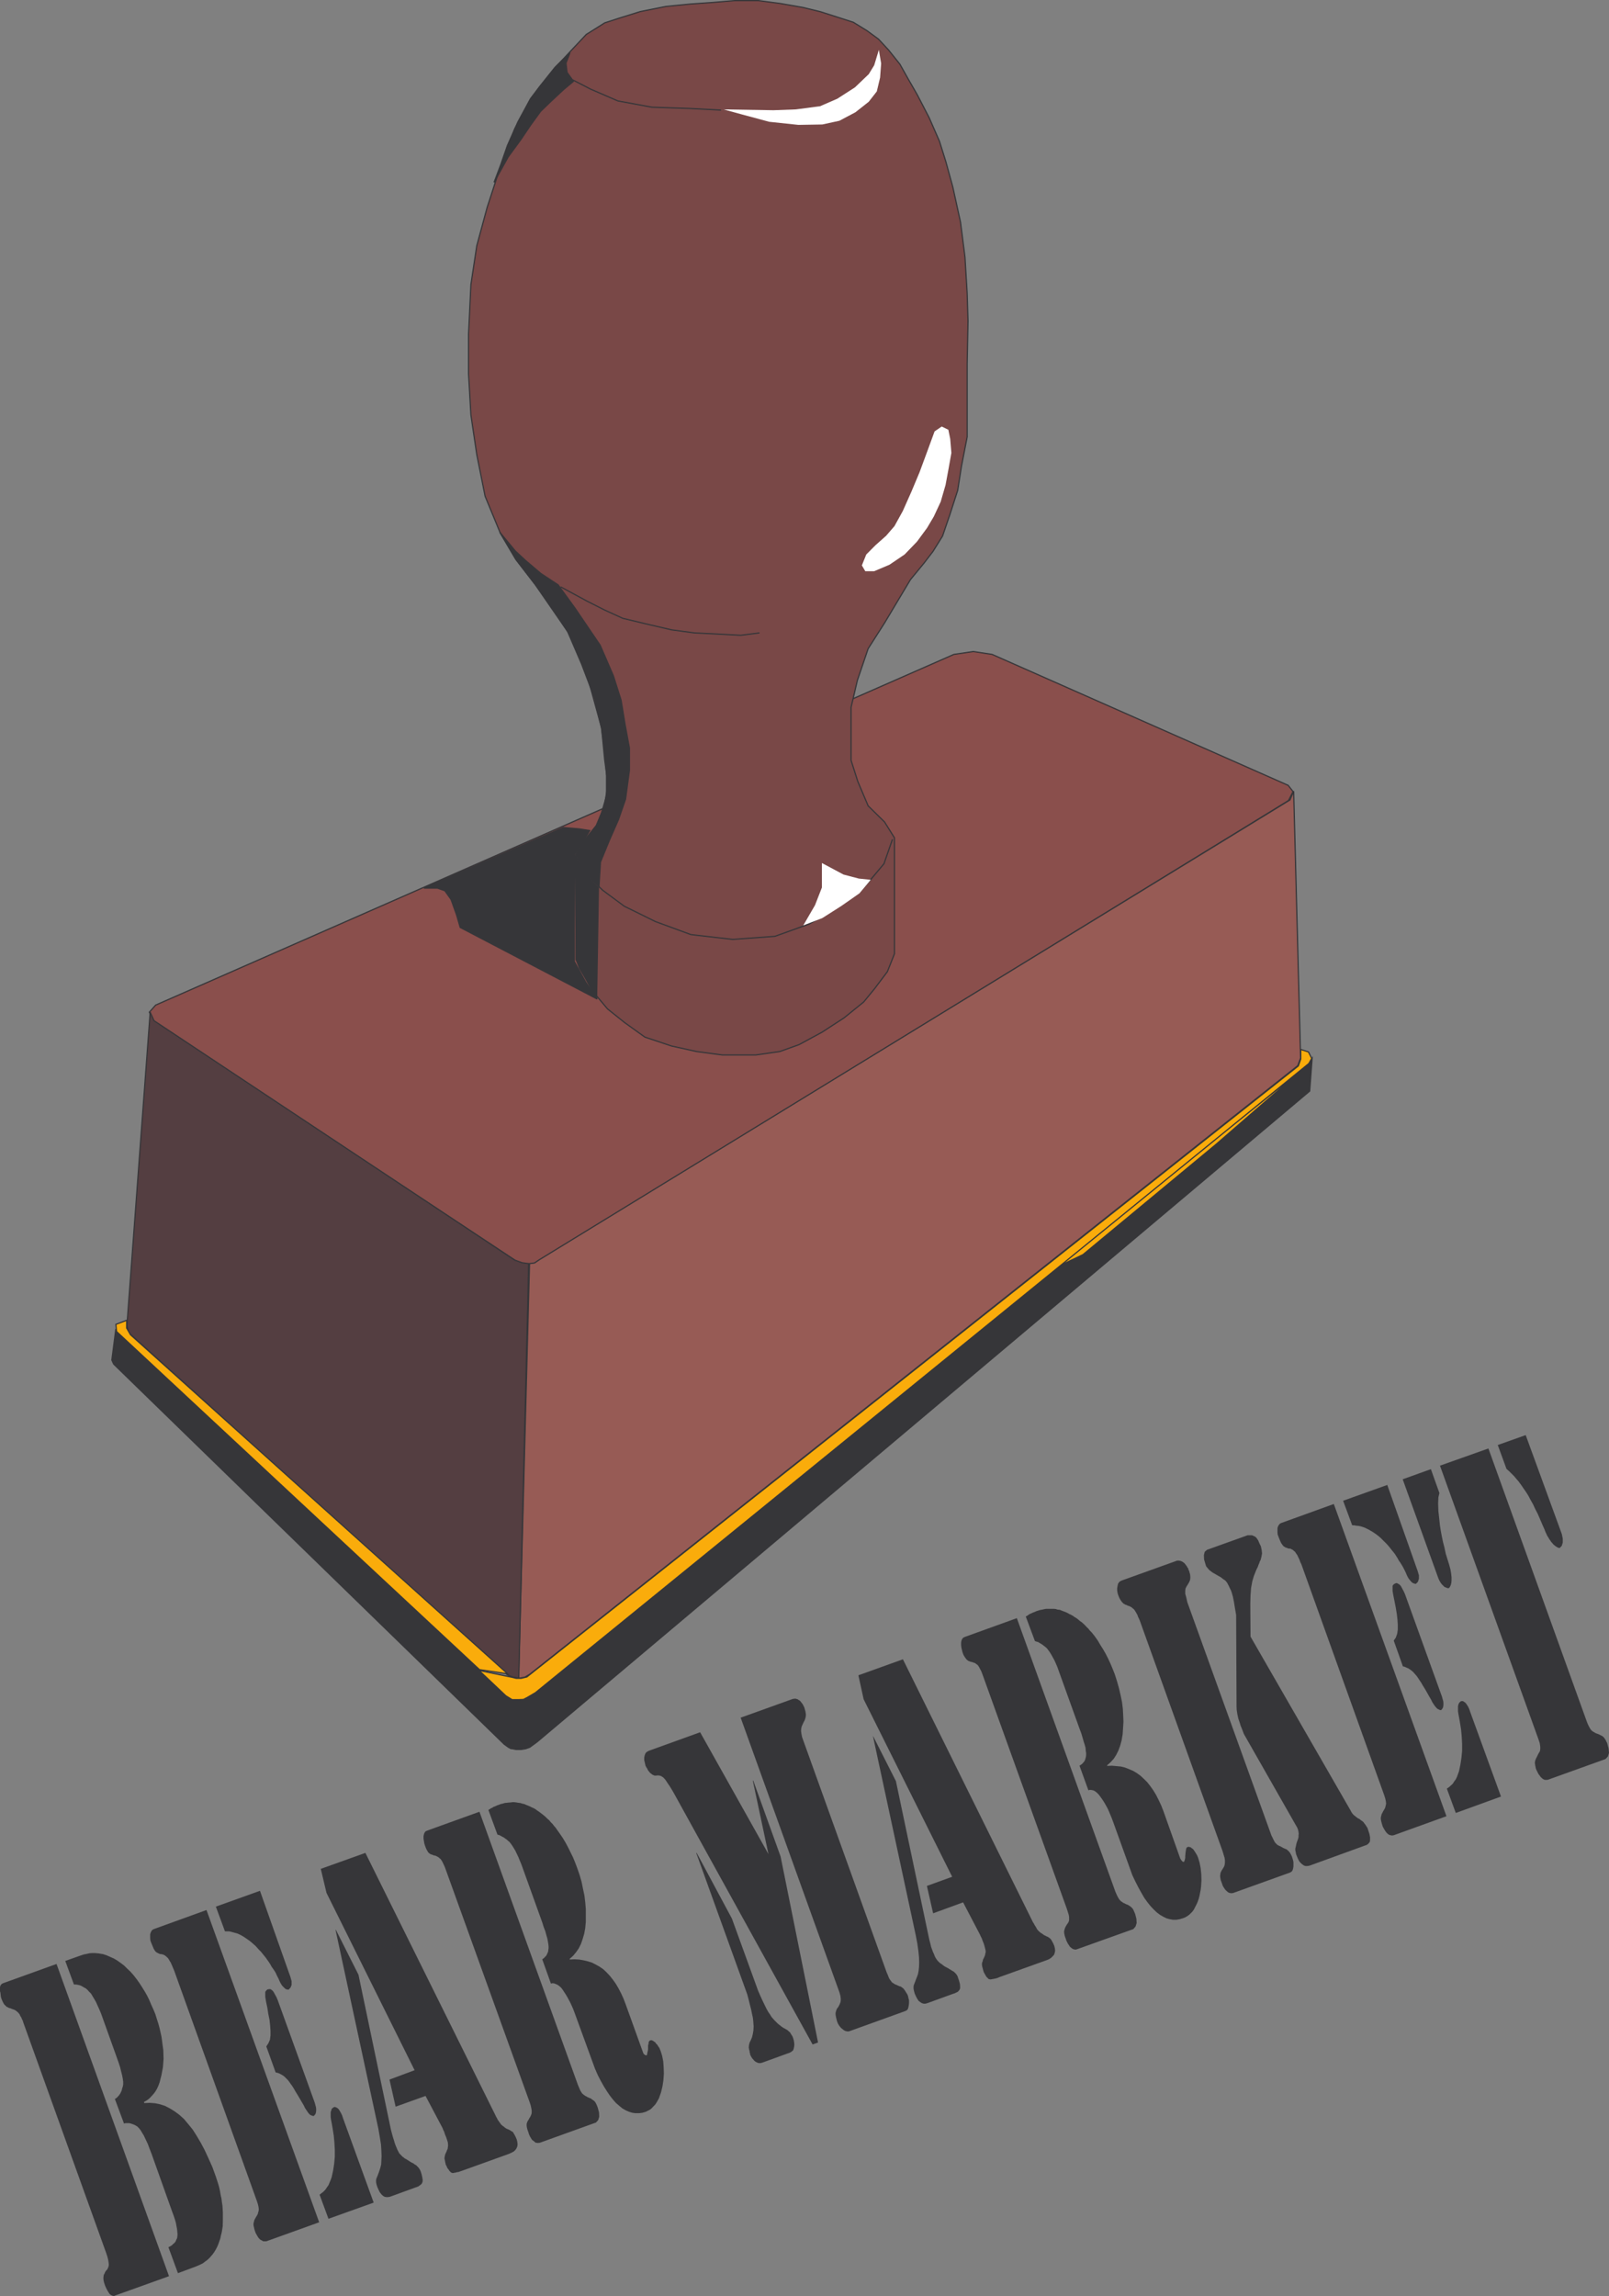 <svg xmlns="http://www.w3.org/2000/svg" width="122.383" height="174.573"><rect width="100%" height="100%" fill="#808080" stroke="none"/><path fill="#8a4f4c" d="m72.55 49.756 1.481-.218 1.434.218L97.98 59.71l.372.476-.352.684-56.937 34.937-.418.246-.403.078-.46-.027-.598-.281L11.699 77.65l-.34-.692.48-.539 60.712-26.664"/><path fill="none" stroke="#363639" stroke-width=".091" d="m72.55 49.756 1.481-.218 1.434.218L97.98 59.71l.372.476-.352.684-56.937 34.937-.418.246-.403.078-.46-.027-.598-.281L11.699 77.65l-.34-.691.48-.54zm0 0"/><path fill="#794847" d="m45.992 57.768-.23-2.406-1.094-3.988-1.188-2.883-1.773-2.762-2.434-3.16-1.23-2.066-1.145-2.774-.632-3.16-.446-3.004-.183-3.16v-2.973l.183-3.808.446-2.946.789-2.91.894-2.746 1.2-3.219 1.218-2.297L42.2 5.178l1.422-1.527.969-1.031 1.402-.88 1.035-.339 1.68-.523 1.94-.388 1.868-.184 1.695-.12 1.691-.141h1.774l1.637.214 1.769.309 1.324.324 1.313.418 1.187.383 1.051.648.863.633.766.828.863 1.082.649 1.157.664 1.152.906 1.746.789 1.8.492 1.575.524 1.91.586 2.668.34 2.664.167 2.778.063 2.078-.063 3.207v5.593l-.43 2.208-.292 1.859-.602 1.867-.554 1.617-.723 1.16-.695.907-1.016 1.234-1.973 3.3-1.25 1.958-.816 2.402-.48 2.051v4.039l.511 1.602.785 1.851 1.25 1.23.754 1.204v8.816l-.539 1.36-.973 1.293-.832 1.015L64.2 77.39l-1.683 1.094-1.739.941-1.464.524-1.82.262h-2.56l-1.956-.262-1.895-.418-2.035-.68-1.527-1.094-1.31-1.046-1.155-1.372-.82-1.507-.415-.864v-8.015l.77-1.203.832-1.051.558-1.492.262-1.59-.25-1.848"/><path fill="none" stroke="#363639" stroke-width=".091" d="m45.992 57.768-.23-2.406-1.094-3.988-1.188-2.883-1.773-2.762-2.434-3.16-1.23-2.066-1.145-2.774-.632-3.16-.446-3.004-.183-3.16v-2.973l.183-3.808.446-2.946.789-2.91.894-2.746 1.2-3.219 1.218-2.297L42.2 5.178l1.422-1.527.969-1.031 1.402-.88 1.035-.339 1.68-.523 1.94-.388 1.868-.184 1.695-.12 1.691-.141h1.774l1.637.214 1.769.309 1.324.324 1.313.418 1.187.383 1.051.648.863.633.766.828.863 1.082.649 1.157.664 1.152.906 1.746.789 1.8.492 1.575.524 1.91.586 2.668.34 2.664.167 2.778.063 2.078-.063 3.207v5.593l-.43 2.208-.292 1.859-.602 1.867-.554 1.617-.723 1.16-.695.907-1.016 1.234-1.973 3.3-1.25 1.958-.816 2.402-.48 2.051v4.039l.511 1.602.785 1.851 1.25 1.23.754 1.204v8.816l-.539 1.36-.973 1.293-.832 1.015L64.2 77.39l-1.683 1.094-1.739.941-1.464.524-1.82.262h-2.56l-1.956-.262-1.895-.418-2.035-.68-1.527-1.094-1.31-1.046-1.155-1.372-.82-1.507-.415-.864v-8.015l.77-1.203.832-1.051.558-1.492.262-1.59zm0 0"/><path fill="#975b55" d="m40.277 96.073.383-.051.34-.23 57.121-34.973.277-.664.528 20.289-.219.582-58.398 46.258-.387.23-.477.09.832-31.531"/><path fill="none" stroke="#363639" stroke-width=".091" d="m40.277 96.073.383-.05.34-.231 57.121-34.973.277-.664.528 20.289-.219.582-58.398 46.258-.387.23-.477.09zm0 0"/><path fill="#543e41" d="m11.422 76.96.293.644 27.433 18.203.57.2.493.066-.754 31.5-.414-.059-.45-.168-28.788-26.004-.153-.539 1.77-23.843"/><path fill="none" stroke="#363639" stroke-width=".091" d="m11.422 76.96.293.644 27.433 18.203.57.2.493.066-.754 31.5-.414-.059-.45-.168-28.788-26.004-.153-.539Zm0 0"/><path fill="#363639" d="m38.844 132.936.105-3.836-.336-.105-29.812-27.883-.293 2.293.14.308 29.704 28.903.32.23.172.09"/><path fill="none" stroke="#363639" stroke-width=".091" d="m38.844 132.936.105-3.836-.336-.105-29.812-27.883-.293 2.293.14.308 29.704 28.903.32.23zm0 0"/><path fill="#363639" d="m38.875 132.936.383.078h.37l.352-.058.313-.11.55-.402 58.774-49.488.184-2.485-.184.278-58.926 47.89-.554.356-.309.105-.351.078-.528-.078-.074 3.836"/><path fill="none" stroke="#363639" stroke-width=".091" d="m38.875 132.936.383.078h.37l.352-.058.313-.11.55-.402 58.774-49.488.184-2.485-.184.278-58.926 47.89-.554.356-.309.105-.351.078-.528-.078zm0 0"/><path fill="#faac0b" d="m80.059 96.487 19.156-15.309-6.688 5.801-10.156 8.414-2.312 1.094"/><path fill="none" stroke="#363639" stroke-width=".091" d="m80.059 96.487 19.156-15.309-6.688 5.801-10.156 8.414zm0 0"/><path fill="#faac0b" d="m99.523 79.98.247.491-.215.387-58.832 47.84-.633.37-.277.142-.336.015h-.528l-.476-.293-2.035-1.926 2.511.52.309.078h.387l.43-.105 58.679-46.454.184-.527v-.726l.585.187"/><path fill="none" stroke="#363639" stroke-width=".091" d="m99.523 79.98.247.491-.215.387-58.832 47.84-.633.37-.277.142-.336.015h-.528l-.476-.293-2.035-1.926 2.511.52.309.078h.387l.43-.105 58.679-46.454.184-.527v-.726zm0 0"/><path fill="#faac0b" d="M36.469 126.944 8.863 101.233l-.047-.54.817-.308v.586l.293.512 28.687 25.781-2.144-.32"/><path fill="none" stroke="#363639" stroke-width=".091" d="M36.469 126.944 8.863 101.233l-.047-.54.817-.308v.586l.293.512 28.687 25.781zm0 0"/><path fill="#fff" d="m66.848 3.792-.356 1.171-.414.676-1.05 1.004-1.34.863-1.31.57-1.85.243-1.696.062-3.793-.062 1.422.39 2.047.551 2.219.235 1.82-.031 1.297-.282 1.219-.644 1.015-.801.613-.785.25-1.051.079-1.078-.172-1.031"/><path fill="none" stroke="#363639" stroke-width=".091" d="m54.844 8.37-2.426-.125-2.832-.094-2.59-.477-2.066-.894-1.403-.723-.398-.558-.078-.707.262-.68"/><path fill="#fff" d="m71.629 32.428-.543.371-.57 1.555-.57 1.543-.614 1.465-.664 1.492L68.035 40l-.633.734-.8.71-.711.712-.336.832.261.445h.664l1.168-.492 1.16-.785.938-.973.77-1.047.511-.863.524-1.125.37-1.277.243-1.313.2-1.125-.09-1.066-.141-.692-.504-.246"/><path fill="none" stroke="#363639" stroke-width=".091" d="m57.77 48.12-1.434.183-1.926-.105-1.601-.078-1.715-.23-1.989-.462-1.738-.418-1.387-.632-1.343-.68-1.989-1.078m1.067 20.375.953 1.574 1.184 1.125 1.625 1.203 2.37 1.168 2.7.992 3.187.367 3.207-.234 2.602-.937 2.098-1.235 1.586-1.062 1.023-1.11.984-1.172.649-1.863"/><path fill="#fff" d="m66.23 66.893-.906-.094-1.172-.308-1.636-.875v1.86l-.524 1.343-.894 1.54 1.449-.556 1.465-.933 1.355-.946.863-1.03"/><path fill="#363639" d="m47.043 62.315-.691 1.574-.68 1.66-.11 1.836-.894-.847-.875-1.57.441-.805 1.114-1.387.402-.953.383-1.313v-1.539l-.121-1.683-.262-1.942-.527-2.265-.989-2.602-1.062-2.469-2.48-3.59-1.465-1.898-1.215-2.062 1.183 1.433.785.727 1.16.984 1.31.863 1.277 1.758 1.925 2.836 1.004 2.324.586 1.852.293 1.789.34 1.848v1.695l-.293 2.191-.539 1.555"/><path fill="none" stroke="#363639" stroke-width=".091" d="m47.043 62.315-.691 1.574-.68 1.66-.11 1.836-.894-.847-.875-1.57.441-.805 1.114-1.387.402-.953.383-1.313v-1.539l-.121-1.683-.262-1.942-.527-2.265-.989-2.602-1.062-2.469-2.48-3.59-1.465-1.898-1.215-2.062 1.183 1.433.785.727 1.16.984 1.31.863 1.277 1.758 1.925 2.836 1.004 2.324.586 1.852.293 1.789.34 1.848v1.695l-.293 2.191zm0 0"/><path fill="#363639" d="m42.852 62.917 1.23.109.773.121-.542.895-.63.941v8.121l.876 1.586.863 1.266-10.418-5.442-.277-.953-.418-1.172-.473-.664-.559-.199h-1.03l10.605-4.61"/><path fill="none" stroke="#363639" stroke-width=".091" d="m42.852 62.917 1.23.109.773.121-.542.895-.63.941v8.121l.876 1.586.863 1.266-10.418-5.442-.277-.953-.418-1.172-.473-.664-.559-.199h-1.03zm0 0"/><path fill="#363639" d="m43.836 72.967.246.66.648 1.047.649 1.266.137-8.445-.91-.91-.864-1.497.094 7.88"/><path fill="none" stroke="#363639" stroke-width=".091" d="m43.836 72.967.246.66.648 1.047.649 1.266.137-8.445-.91-.91-.864-1.497zm0 0"/><path fill="#363639" d="m41.047 6.58-.695.926-.954 1.754-.804 1.805-.504 1.45-.512 1.355 1.078-1.942.957-1.308.77-1.14.742-1.02.8-.77.942-.879.738-.617-.476-.598-.156-.71.386-.895-1.14 1.125-1.172 1.465"/><path fill="none" stroke="#363639" stroke-width=".091" d="m41.047 6.58-.695.926-.954 1.754-.804 1.805-.504 1.45-.512 1.355 1.078-1.942.957-1.308.77-1.14.742-1.02.8-.77.942-.879.738-.617-.476-.598-.156-.71.386-.895-1.14 1.125zm0 0"/><path fill="#363639" d="m113.922 109.866 2.125-.754 2.746 7.52.074.355v.289l-.074.25-.156.168h-.059l-.066-.027-.063-.02-.058-.043-.078-.047-.075-.062-.078-.063-.078-.094-.094-.105-.074-.11-.078-.109-.078-.137-.078-.12-.063-.141-.074-.153-.062-.171-.184-.414-.172-.403-.168-.387-.183-.351-.172-.371-.184-.324-.168-.32-.187-.298-.184-.261-.187-.274-.184-.25-.184-.215-.168-.199-.203-.203-.187-.184-.18-.156-.664-1.816m-5.086 1.836.648 1.816-.078.324-.02.461.02.586.078.711.043.399.063.402.078.414.09.434.11.418.093.445.137.445.14.45.09.34.047.288.031.282v.23l-.016.2-.043.171-.066.137-.074.094h-.11l-.12-.051-.11-.043-.2-.2-.093-.124-.09-.153-.078-.172-2.715-7.535 2.145-.77m.691-.265 3.684-1.308 7.488 20.777.067.172.058.12.063.122.062.11.063.093.058.059.078.062.079.047.062.031.043.031.066.032.075.027.078.031.062.02.078.043.075.035.062.031.074.043.11.11.062.09.063.093.046.11.06.105.108.402.032.352-.078.265-.184.2-4.379 1.574-.074.011h-.14l-.063-.011-.059-.031-.062-.032-.063-.062-.078-.063-.047-.062-.043-.063-.062-.078-.047-.074-.047-.09-.047-.097-.047-.09-.043-.11-.047-.23-.031-.203.031-.18.063-.156.074-.137.062-.14.078-.141.075-.121.03-.157v-.195l-.042-.281-.098-.293-7.488-20.793m-8.074 2.914 8.567 23.738-4.008 1.446-.137.02-.105-.02-.11-.031-.11-.075-.089-.09-.094-.124-.093-.157-.094-.168-.074-.23-.047-.184-.031-.156v-.14l.03-.106.032-.14.059-.11.062-.121.078-.125.063-.121.03-.11.028-.105.02-.125-.02-.168-.043-.2-.078-.25-6.305-17.57-.078-.156-.058-.168-.063-.137-.062-.125-.047-.105-.074-.098-.047-.074-.047-.078-.063-.047-.047-.043-.047-.047-.058-.03-.063-.032-.047-.031-.062-.016h-.078l-.063-.015-.058-.016-.047-.031-.063-.012-.062-.02-.027-.042-.063-.016-.047-.047-.078-.094-.094-.14-.09-.2-.105-.262-.066-.183-.012-.188v-.293l.043-.137.062-.105.079-.094.09-.047 4.011-1.449m8.597 21.64.157-.105.14-.125.153-.14.105-.168.125-.168.09-.188.078-.215.078-.218.106-.504.078-.512.05-.523v-.555l-.03-.555-.047-.508-.078-.496-.078-.445-.047-.246-.032-.215v-.371l.032-.14.047-.11.062-.07.074-.063.098-.02.09.02.09.063.093.07.09.129.098.152.09.2.078.23 2.328 6.398-3.438 1.25-.68-1.851m-7.89-21.887 3.36-1.203 2.312 6.55.094.325v.262l-.078.23-.153.156-.093-.015-.094-.031-.09-.047-.078-.075-.094-.109-.09-.11-.082-.14-.074-.152-.062-.153-.074-.156-.157-.305-.093-.156-.106-.172-.11-.152-.093-.172-.105-.168-.11-.172-.12-.152-.126-.152-.12-.157-.126-.152-.137-.152-.14-.14-.14-.138-.138-.14-.136-.121-.157-.125-.152-.11-.156-.105-.156-.094-.153-.09-.156-.078-.168-.082-.168-.059-.156-.046-.153-.032-.171-.015-.153-.028h-.156l-.691-1.867m3.851 10.633.156-.23.105-.294.047-.324v-.351l-.027-.403-.05-.43-.075-.46-.094-.48-.093-.462-.059-.34v-.386l.047-.078.043-.043.078-.047.063-.031.09-.016.093.047.11.062.109.121.09.168.12.22.11.245.11.309 2.699 7.476.043.168.047.153.015.152v.14l-.015.141-.047.121-.059.079-.062.062-.094-.016-.09-.046-.098-.047-.09-.094-.09-.106-.093-.136-.11-.168-.09-.188-.171-.293-.156-.281-.153-.262-.152-.242-.125-.219-.125-.183-.121-.188-.11-.152-.109-.121-.12-.14-.122-.11-.121-.09-.14-.094-.141-.058-.14-.063-.138-.035-.695-1.957m-10.895-.305 7.613 13.223.063.121.074.11.082.093.074.063.157.125.105.078.125.058.106.094.125.078.074.074.066.09.074.098.157.242.058.172.094.293.047.246v.2l-.016.14-.078.105-.074.078-.098.063-.137.047-4.207 1.527-.156.027h-.152l-.125-.047-.106-.074-.125-.11-.105-.12-.094-.172-.078-.184-.074-.183-.031-.172-.031-.137v-.125l.03-.121.032-.14.027-.141.047-.137.047-.125.047-.137.016-.11v-.108l.015-.106-.015-.136-.032-.157-.062-.168-4.067-7.136-.093-.25-.078-.2-.078-.183-.043-.156-.125-.368-.079-.355-.046-.309-.012-.261-.031-6.953-.094-.551-.078-.48-.078-.384-.09-.312-.063-.168-.078-.152-.078-.172-.058-.106-.063-.125-.062-.078-.059-.074-.078-.066-.078-.043-.156-.125-.09-.063-.11-.059-.109-.062-.105-.063-.137-.078-.13-.074-.1-.078-.11-.078-.078-.074-.078-.094-.059-.074-.066-.078-.028-.094-.125-.418-.015-.336.062-.25.172-.152 2.926-1.047.078-.031.09-.031h.324l.078.03.063.032.078.027.078.063.062.062.06.094.062.09.058.14.063.141.078.152.062.278.028.277-.043.246-.063.246-.062.11-.043.136-.063.141-.047.14-.078.153-.074.168-.067.172-.074.183-.125.418-.093.504-.043.574-.016.66.016 2.47"/><path fill="#363639" d="m92.988 140.737-6.3-17.54-.063-.14-.066-.137-.043-.125-.059-.109-.05-.09-.048-.078-.043-.074-.047-.062-.062-.063-.047-.031-.047-.043-.058-.051-.063-.027-.047-.032-.078-.03-.062-.016-.075-.032-.047-.03-.062-.016-.047-.016-.043-.031-.047-.031-.05-.016-.012-.031-.078-.074-.09-.125-.094-.153-.094-.215-.062-.199-.031-.203v-.168l.03-.172.032-.152.078-.125.09-.074.14-.067 4.07-1.46.075-.032.094-.015h.078l.078.015.074.016.078.031.078.047.063.043.058.047.125.156.059.078.035.078.063.074.027.11.047.09.078.277.016.215-.016.187-.062.153-.079.14-.074.121-.078.125-.062.137-.016.172v.215l.078.277.078.356 6.399 17.742.07.136.066.141.063.121.058.11.063.074.14.14.079.032.058.047.078.011.059.051.078.027.063.051.078.028.062.03.078.032.075.031.062.063.074.058.063.078.066.09.059.11.062.125.043.136.047.156.031.157v.32l-.03.172-.048.14-.074.09-.11.063-4.327 1.554-.125.016-.125-.016-.122-.047-.109-.093-.11-.106-.109-.156-.09-.152-.074-.22-.078-.21-.031-.172-.016-.137.016-.125.016-.109.046-.106.047-.093.059-.09.078-.125.063-.125.03-.137.012-.137v-.156l-.027-.183-.078-.25-.078-.262m-14.965-17.832.11-.059.09-.066.093-.063.11-.043.09-.047.109-.043.094-.035.09-.043.152-.05.14-.044.168-.03.14-.032.153-.031h.59l.152.015.137.047.172.016.14.059.133.05.157.059.14.062.137.079.156.074.141.078.121.09.14.082.137.105.125.11.137.093.137.121.125.121.12.13.126.12.11.141.136.137.234.293.23.324.2.34.215.34.2.351.187.371.172.371.167.399.153.387.172.539.152.539.121.523.11.527.062.504.027.512.02.477-.031.492-.032.476-.078.45-.109.402-.137.371-.168.336-.187.293-.242.262-.262.234.012.043.351-.016.36.032.324.03.32.079.309.121.324.14.277.169.278.203.246.23.25.246.242.309.219.308.214.352.188.371.195.414.172.434 1.281 3.61.063.105.074.09.063.066h.09l.03-.067.032-.09.03-.14v-.137l.017-.187.03-.242.016-.078.028-.11.05-.062.047-.012.043-.016h.063l.031.016.063.012.046.02.059.058.063.031.062.062.106.153.097.156.09.152.074.184.11.371.078.399.047.449.015.476-.015.262-.016.23-.031.25-.047.231-.043.23-.063.23-.078.22-.09.199-.097.187-.09.18-.11.156-.12.125-.125.121-.153.11-.156.09-.152.062-.262.078-.262.047h-.25l-.262-.047-.23-.062-.246-.121-.246-.141-.25-.187-.242-.23-.23-.243-.235-.293-.246-.34-.215-.371-.23-.414-.235-.461-.23-.48-1.461-4.055-.098-.262-.102-.246-.097-.234-.106-.243-.11-.203-.12-.215-.125-.203-.125-.183-.121-.168-.122-.153-.125-.12-.125-.098-.12-.063-.126-.027-.136-.016-.125.031-.676-1.867.121-.078.11-.09.074-.093.078-.09.047-.11.03-.109.032-.121.012-.125v-.156l-.028-.168-.015-.215-.063-.23-.078-.247-.09-.312-.09-.305-.128-.34-1.586-4.406-.11-.309-.12-.28-.11-.243-.121-.219-.11-.199-.105-.168-.11-.156-.093-.125-.106-.106-.125-.093-.109-.09-.121-.078-.11-.063-.124-.078-.122-.031-.12-.043-.696-1.867m3.129 22.238-6.43-17.86-.09-.23-.093-.172-.078-.152-.078-.11-.043-.046-.047-.031-.062-.043-.043-.035-.047-.032-.078-.011-.047-.032-.125-.03-.059-.016-.062-.016-.047-.027-.063-.02-.031-.015-.043-.043-.05-.032-.075-.093-.078-.11-.094-.156-.074-.195-.047-.188-.043-.183-.02-.188v-.168l.02-.153.059-.14.074-.094.11-.058 3.976-1.434 7.492 20.789.094.219.09.183.078.137.078.11.058.046.031.047.067.031.058.047.043.032.067.027.062.031.059.031.062.031.06.016.124.063.031.03.063.032.031.031.043.031.078.075.078.105.078.172.078.187.09.352.02.324-.082.262-.168.2-4.27 1.526-.058.016-.047.016h-.051l-.074-.016-.063-.016-.047-.015-.062-.047-.059-.043-.078-.063-.047-.062-.047-.078-.058-.078-.094-.18-.047-.098-.031-.105-.078-.215-.043-.187-.016-.137.016-.125.031-.094.031-.105.059-.11.062-.11.078-.108.063-.102.043-.125v-.262l-.031-.172-.063-.199-.074-.234m-15.859-17.769 3.387-1.215 9.883 19.976.078.121.058.11.067.105.058.094.043.094.11.136.05.047.059.047.047.047.062.043.063.031.058.047.047.031.063.047.074.032.063.03.046.032.047.012.063.03.043.032.05.031.028.028.05.035.075.093.078.141.078.148.074.172.047.2.016.171-.031.153-.047.14-.106.121-.125.122-.168.109-.199.078-3.562 1.277-.141.063-.121.035-.125.027-.09.016-.098.016-.07.015h-.062l-.067-.015-.062-.016-.043-.062-.059-.047-.066-.075-.043-.078-.063-.11-.062-.105-.047-.125-.047-.183-.043-.156-.02-.121v-.11l.02-.094.043-.105.016-.105.062-.11.094-.219.015-.105.032-.11v-.12l-.032-.141-.047-.188-.062-.215-.09-.214-.062-.184-.078-.152-.063-.14-1.281-2.45-2.281.832-.473-2.082 1.922-.695-6.735-13.5-.398-1.82"/><path fill="#363639" d="m66.418 132.014 1.727 3.406 2.48 11.778.063.293.078.289.058.25.074.2.067.187.074.152.063.168.062.121.074.11.063.093.078.078.062.059.063.062.078.047.09.063.09.078.097.062.106.059.125.062.12.078.11.063.121.078.11.059.171.172.06.09.062.109.03.105.079.23.062.235.012.184v.152l-.031.063-.031.066-.043.043-.047.062-.078.047-.075.032-.109.058-.11.031-1.956.711-.153.043h-.14l-.14-.043-.122-.078-.121-.094-.11-.167-.09-.172-.097-.215-.059-.215-.03-.172v-.137l.015-.105.062-.156.059-.153.062-.172.063-.152.078-.219.047-.242.031-.293.012-.34-.012-.402-.05-.492-.079-.559-.12-.629-3.25-15.12h.015m-7.968 8.952-1.188-5.578.03-.015 2.083 5.78 2.848 14.138-.414.152-10.59-19.176-.137-.23-.14-.23-.122-.173-.11-.168-.093-.14-.078-.09-.078-.082-.074-.059-.047-.015-.043-.047-.067-.012-.058-.02-.063-.011h-.14l-.074.012h-.079l-.062-.012-.078-.035-.078-.043-.074-.063-.079-.058-.078-.098-.074-.09-.078-.156-.062-.09-.059-.125-.047-.215-.047-.199v-.188l.031-.152.043-.125.063-.105.11-.078.12-.063 3.887-1.402 5.195 9.261m-5.489-.074.032-.015 2.68 4.996 1.992 5.484.168.387.168.367.156.324.137.277.137.25.14.2.11.183.12.137.11.125.23.23.11.094.105.078.11.09.12.078.11.059.11.062.109.067.09.09.094.074.058.11.063.093.066.11.043.12.047.157.031.171.012.168-.012.137-.031.156-.047.137-.11.094-.12.074-2.13.773-.074.016-.046.012h-.122l-.062-.012-.047-.016-.125-.062-.062-.043-.063-.05-.043-.06-.062-.062-.063-.078-.047-.078-.047-.09-.043-.078-.015-.106-.032-.109v-.094l-.03-.058-.032-.188.016-.183.047-.188.09-.183.093-.22.063-.26.046-.274.016-.309-.016-.187-.015-.215-.031-.262-.063-.277-.062-.309-.09-.355-.094-.383-.11-.418-3.882-10.758m10.805 10.356-7.43-20.653 3.95-1.418.058-.015h.062l.078-.016.063.016.058.015.063.016.059.047.082.043.058.047.063.082.109.136.043.075.094.187.03.106.063.23.032.219-.02.183-.043.157-.047.12-.078.141-.062.141-.063.133-.043.172-.015.199.03.219.048.242 6.425 17.867.079.184.062.156.059.14.078.122.062.074.063.097.058.043.063.032.062.047.047.03.078.032.075.027.125.063.074.031.082.016.074.046.062.047.075.059.066.078.074.11.078.124.078.122.059.14.031.153.047.167v.188l-.015.168-.032.172-.047.152-.09.094-.124.058-4.239 1.528-.078.015h-.058l-.063-.015-.062-.012-.063-.02-.074-.042-.066-.047-.075-.063-.058-.047-.067-.062-.043-.059-.062-.078-.094-.156-.031-.078-.031-.074-.063-.247-.043-.203-.015-.152.015-.11.031-.105.043-.125.063-.09.078-.109.063-.125.046-.105.043-.125.016-.094v-.168l-.027-.2-.063-.23-.093-.265m-26.618-13.637.11-.067.09-.062.109-.043.074-.059.11-.035.09-.043.109-.05.093-.028.157-.062.152-.032.152-.047.141-.015.152-.016.137-.011.156-.02h.137l.156.02.153.027.156.016.137.046.156.032.137.062.156.059.14.062.133.067.16.07.137.078.121.094.14.093.141.106.122.094.14.11.121.108.121.122.141.12.11.141.14.137.105.14.125.141.106.153.23.324.22.324.21.355.188.352.183.371.188.383.152.371.152.402.188.54.152.523.11.539.109.512.062.523.043.492v.985l-.043.48-.078.43-.125.418-.12.351-.169.34-.203.293-.23.277-.262.231.016.05.351-.019.36.02.335.058.325.078.304.094.297.153.278.152.289.2.25.233.246.262.234.293.23.324.2.34.199.383.184.402.171.45 1.293 3.586.047.128.078.09.079.043.09.02.03-.047.016-.106.031-.14.032-.156v-.305l.03-.11.012-.078v-.062l.032-.059.035-.05.062-.032.043-.011h.047l.043.011.067.032.043.03.047.036.078.043.047.078.058.062.063.059.093.156.063.078.031.09.043.094.035.094.106.351.078.403.031.449.016.476-.036.508-.074.477-.11.449-.151.43-.094.171-.106.184-.109.156-.121.121-.129.141-.133.106-.156.078-.152.078-.266.078-.258.031h-.262l-.234-.031-.262-.078-.246-.11-.25-.14-.242-.2-.25-.214-.23-.262-.23-.293-.231-.34-.23-.367-.235-.418-.23-.445-.216-.496-1.48-4.055-.09-.246-.094-.246-.109-.246-.105-.23-.11-.204-.125-.23-.11-.184-.132-.2-.11-.171-.12-.152-.13-.11-.12-.09-.141-.062-.121-.047-.121-.016-.13.028-.66-1.848.11-.074.09-.094.094-.094.062-.109.043-.102.05-.109.013-.125.02-.125v-.152l-.02-.172-.032-.2-.043-.23-.078-.262-.078-.293-.12-.308-.11-.352-1.586-4.41-.125-.297-.11-.273-.12-.25-.11-.23-.11-.184-.105-.168-.105-.153-.11-.14-.11-.094-.105-.094-.125-.09-.105-.077-.125-.063-.105-.062-.13-.06-.12-.03-.692-1.88m3.145 22.239-6.445-17.863-.094-.215-.09-.184-.078-.14-.078-.11-.063-.043-.043-.046-.046-.032-.063-.047-.047-.015-.047-.031-.074-.028-.047-.02h-.062l-.063-.03-.062-.016-.047-.031H32.8l-.063-.031-.047-.032-.043-.03-.078-.075-.078-.125-.078-.152-.074-.188-.063-.199-.062-.367v-.188l.031-.152.047-.121.074-.098.125-.058 3.977-1.434 7.492 20.777.094.22.074.179.094.156.074.105.047.032.047.047.046.03.063.048.059.03.066.032.059.043.062.02.063.03.058.028.063.016.047.031.043.047.05.015.028.043.05.02.09.078.078.121.075.153.078.203.093.351.016.328-.078.262-.168.184-4.285 1.543H41l-.063.011h-.047l-.047-.011h-.074l-.058-.032-.051-.046-.059-.051-.062-.043-.078-.063-.094-.156-.047-.074-.043-.094-.047-.105-.031-.11-.078-.219-.047-.18-.016-.14v-.125l.032-.105.046-.11.063-.093.062-.121.06-.09.062-.13.046-.12.012-.11v-.136l-.027-.168-.047-.22-.074-.23m-15.895-17.758 3.395-1.214 9.895 19.957.062.128.059.102.062.129.063.074.058.094.063.074.035.063.059.062.046.031.059.063.066.03.059.063.047.028.059.047.066.03.062.032.059.016.047.027.062.035.043.016.051.047.059.03.031.013.047.03.062.11.075.121.078.157.078.183.043.188.02.168-.02.168-.059.14-.093.137-.122.11-.171.093-.2.09-3.562 1.281-.137.047-.125.047-.11.012-.1.03-.11.016-.078.02h-.063l-.062-.02-.059-.027-.047-.05-.062-.06-.047-.077-.063-.078-.062-.09-.043-.11-.067-.12-.043-.188-.027-.153-.031-.14.012-.09.02-.11.026-.109.043-.09.051-.109.047-.125.043-.09.016-.12.015-.099v-.12l-.015-.153-.059-.187-.066-.2-.09-.215-.063-.199-.078-.16-.043-.121-1.297-2.45-2.277.817-.465-2.062 1.91-.711-6.703-13.485-.433-1.824"/><path fill="#363639" d="m25.543 146.717 1.723 3.422 2.464 11.762.079.309.078.277.078.246.058.2.067.187.074.172.059.152.066.121.062.125.075.09.078.078.058.062.063.063.066.043.09.078.094.047.105.062.094.063.121.078.125.074.125.059.106.082.109.058.09.094.078.078.062.09.059.094.05.11.075.245.047.215.031.2-.016.156-.03.047-.016.058-.063.067-.047.043-.074.046-.078.063-.11.043-.105.035-1.941.707-.157.031h-.136l-.141-.031-.121-.078-.11-.106-.12-.156-.094-.183-.094-.22-.062-.194-.032-.172v-.14l.02-.122.059-.137.062-.16.063-.168.058-.168.063-.199.062-.246.016-.313.015-.32-.015-.414-.031-.48-.09-.57-.11-.634-3.254-15.101.02-.02m-9.836-1.496 8.57 23.742-4.023 1.446h-.23l-.11-.063-.11-.058-.105-.098-.078-.105-.09-.157-.093-.168-.078-.23-.047-.2-.032-.156v-.12l.032-.122.03-.129.063-.12.063-.11.074-.121.063-.121.03-.125.032-.094.016-.14-.016-.153-.047-.215-.078-.246-6.305-17.559-.074-.168-.062-.152-.125-.281-.063-.09-.059-.11-.046-.074-.047-.066-.059-.043-.05-.059-.048-.03-.058-.052-.063-.027-.043-.031-.078-.02-.062-.011-.063-.016h-.062l-.043-.015-.063-.032-.062-.027-.035-.02-.059-.03-.043-.028-.082-.094-.09-.14-.09-.215-.109-.262-.063-.172-.015-.183v-.293l.047-.137.062-.125.078-.078.09-.047 4.008-1.45m8.602 21.645.152-.121.14-.11.153-.16.11-.164.12-.172.078-.183.09-.215.078-.219.11-.508.078-.508.047-.523v-.54l-.031-.554-.047-.511-.078-.493-.079-.46-.046-.231-.032-.23v-.372l.047-.14.031-.11.079-.074.062-.047.094-.03.09.03.09.047.097.074.094.141.09.156.09.184.077.23 2.329 6.414-3.438 1.23-.676-1.831m-7.89-21.903 3.355-1.203 2.317 6.551.09.324v.278l-.078.199-.153.168-.187-.031-.09-.063-.074-.074-.098-.094-.09-.12-.074-.126-.078-.156-.063-.152-.078-.153-.078-.156-.074-.168-.098-.156-.105-.153-.11-.156-.09-.168-.109-.168-.12-.172-.11-.156-.121-.152-.125-.153-.125-.156-.153-.152-.125-.14-.136-.153-.141-.121-.137-.125-.172-.14-.136-.095-.157-.109-.152-.101-.156-.094-.152-.078-.168-.078-.157-.043-.168-.047-.172-.047-.152-.031h-.308l-.692-1.88m3.836 10.633.152-.234.125-.274.043-.324v-.355l-.027-.399-.047-.433-.094-.461-.074-.477-.098-.46-.058-.36v-.371l.047-.074.11-.11.073-.015.094-.016.094.016.11.078.105.12.093.173.121.218.11.258.105.293 2.7 7.477.046.172.043.152.02.152v.141l-.02.156-.043.106-.062.078-.063.062-.093-.015-.09-.035-.09-.043-.098-.094-.09-.125-.093-.137-.11-.168-.09-.187-.171-.293-.153-.262-.156-.262-.152-.246-.121-.215-.125-.199-.125-.172-.106-.152-.11-.14-.245-.247-.125-.094-.137-.078-.14-.074-.137-.047-.137-.031-.71-1.973M4.3 149.323l8.555 23.738-4.117 1.477-.027.015-.05.02-.06-.02h-.03l-.063-.027-.047-.02-.063-.043-.058-.046-.094-.141-.09-.152-.078-.153L8 173.8l-.078-.23-.047-.2-.012-.171.012-.121.02-.125.058-.094.047-.121.078-.11.078-.078.059-.12.047-.126.015-.12-.015-.157-.032-.2-.062-.245-.09-.278-6.305-17.527-.046-.152-.063-.121-.043-.11-.062-.09-.047-.097-.032-.074-.062-.063-.027-.047-.063-.047-.066-.062-.043-.028-.063-.047-.062-.03-.074-.032-.063-.016-.078-.03-.063-.032-.058-.016-.063-.011-.062-.031-.047-.032-.047-.015-.062-.031-.028-.047-.094-.078-.078-.106-.078-.152-.094-.219-.043-.152-.015-.157-.016-.136L0 151.39v-.293l.016-.078.03-.075.048-.062.043-.047.093-.047 4.07-1.465m6.645 10.496.032.078.414-.016.398.032.387.078.37.12.368.188.371.23.356.263.355.32.324.387.34.418.305.48.308.523.293.551.293.633.297.664.262.723.09.277.094.293.078.281.058.274.047.277.063.281.03.262.044.273.031.524v.527l-.012.508-.078.477-.062.234-.047.23-.074.2-.078.23-.079.184-.105.203-.11.183-.12.172-.13.153-.136.152-.152.14-.172.126-.153.12-.183.094-.2.09-.187.078-1.34.497-.726-1.977.136-.062.14-.09.09-.094.11-.09.078-.11.047-.12.059-.11.02-.14.015-.153-.016-.187-.02-.215-.042-.215-.047-.262-.074-.261-.098-.293-.121-.325-1.555-4.363-.156-.402-.137-.367-.156-.325-.137-.293-.14-.23-.121-.2-.125-.152-.11-.109-.12-.078-.126-.063-.121-.046-.125-.043-.125-.032h-.277l-.121.032-.696-1.868.125-.078.106-.105.093-.11.079-.109.062-.121.059-.14.03-.137.048-.141.031-.168v-.2l-.031-.23-.047-.25-.074-.289-.078-.324-.11-.34-.137-.386-1.203-3.36-.136-.324-.25-.555-.141-.246-.121-.2-.121-.202-.153-.153-.125-.14-.125-.106-.152-.078-.125-.078-.125-.062-.121-.032-.125-.027-.121-.015h-.125l-.66-1.79 1.125-.398.137-.047.156-.05.152-.028.137-.031.14-.031.153-.012h.277l.156.012.137.015.156.031.137.016.14.047.137.043.141.066.14.059.274.121.262.156.265.188.262.199.23.23.247.231.23.262.23.293.22.308.199.309.203.324.183.324.168.34.153.367.156.34.152.367.11.36.109.336.094.34.078.34.074.34.047.335.043.34.047.34.02.664-.048.633-.109.582-.14.558-.094.262-.106.23-.125.215-.152.2-.156.171-.164.168-.188.141-.215.121"/></svg>
